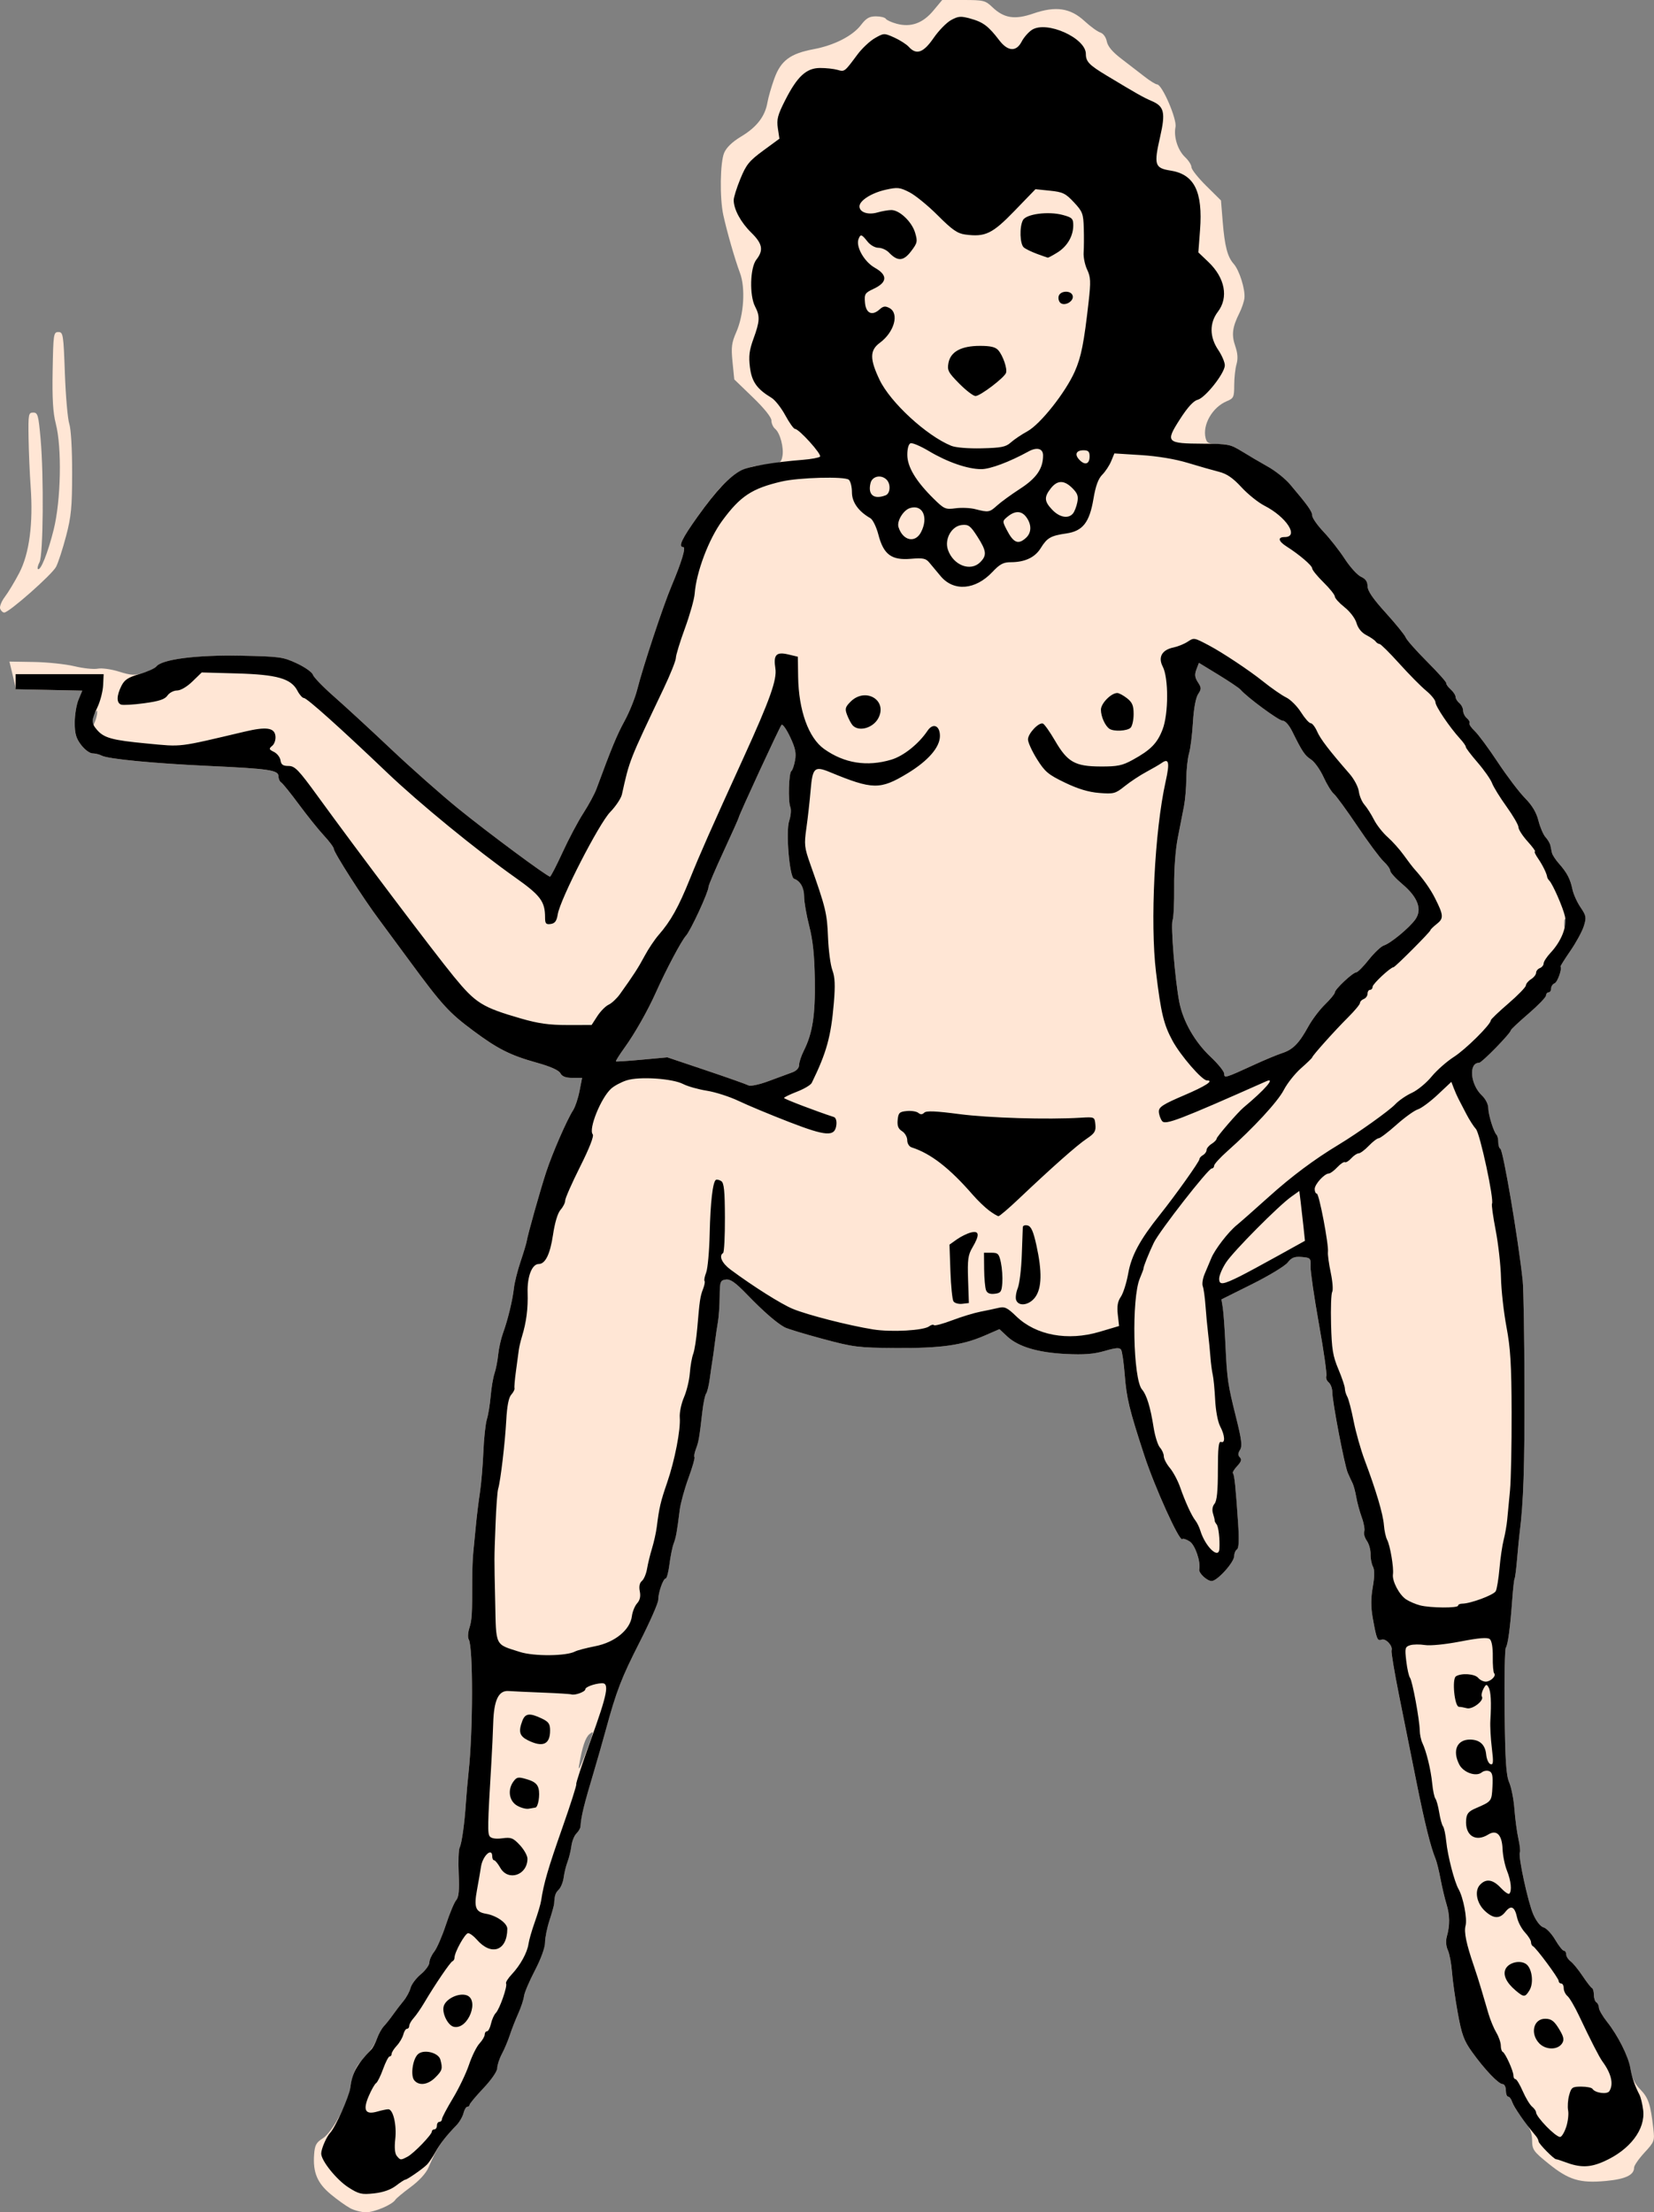 <?xml version="1.0" encoding="UTF-8" standalone="no"?>
<!-- Created with Inkscape (http://www.inkscape.org/) -->

<svg
   version="1.1"
   id="svg2"
   width="157.824"
   height="211.071"
   viewBox="0 0 157.824 211.07"
   sodipodi:docname="logo-simple.svg"
   inkscape:version="1.1.2 (0a00cf5339, 2022-02-04)"
   xmlns:inkscape="http://www.inkscape.org/namespaces/inkscape"
   xmlns:sodipodi="http://sodipodi.sourceforge.net/DTD/sodipodi-0.dtd"
   xmlns="http://www.w3.org/2000/svg"
   xmlns:svg="http://www.w3.org/2000/svg">
  <rect x="0" y="0" width="157.824" height="211.07" fill="#808080" stroke="none"/>
  <defs
     id="defs6" />
  <sodipodi:namedview
     id="namedview4"
     pagecolor="#ffffff"
     bordercolor="#666666"
     borderopacity="1.0"
     inkscape:pageshadow="2"
     inkscape:pageopacity="0.0"
     inkscape:pagecheckerboard="0"
     showgrid="false"
     inkscape:zoom="4.2737931"
     inkscape:cx="322.31321"
     inkscape:cy="16.846861"
     inkscape:window-width="1920"
     inkscape:window-height="1041"
     inkscape:window-x="0"
     inkscape:window-y="0"
     inkscape:window-maximized="1"
     inkscape:current-layer="g8" />
  <g
     inkscape:groupmode="layer"
     inkscape:label="Image"
     id="g8"
     transform="translate(-37.99,-34.92)">
    <g
       id="g3456"
       transform="translate(-160)">
      <path
         style="fill:#ffe6d5;fill-opacity:1;stroke-width:0.24"
         d="m 231.4,245.596 c -0.396,-0.212 -1.231,-0.81 -1.856,-1.329 -1.277,-1.062 -1.706,-2.086 -1.582,-3.783 0.066,-0.908 0.198,-1.152 0.842,-1.56 0.859,-0.543 2.428,-3.42 2.601,-4.768 0.129,-1.008 0.5,-2.011 0.896,-2.421 0.899,-0.931 1.45,-1.707 1.677,-2.357 0.14,-0.401 0.427,-0.912 0.638,-1.136 0.211,-0.224 0.6,-0.714 0.864,-1.089 0.264,-0.375 0.716,-0.965 1.004,-1.313 0.288,-0.347 0.594,-0.91 0.68,-1.25 0.085,-0.34 0.524,-0.926 0.976,-1.303 0.451,-0.376 0.82,-0.884 0.82,-1.127 0,-0.244 0.209,-0.709 0.465,-1.034 0.255,-0.325 0.755,-1.476 1.111,-2.558 0.356,-1.082 0.798,-2.141 0.982,-2.354 0.25,-0.288 0.312,-0.928 0.241,-2.52 -0.052,-1.174 -0.012,-2.296 0.089,-2.494 0.205,-0.402 0.472,-2.317 0.601,-4.32 0.047,-0.726 0.161,-2.022 0.254,-2.88 0.429,-3.964 0.437,-11.985 0.013,-12.665 -0.105,-0.168 -0.078,-0.654 0.059,-1.08 0.245,-0.762 0.276,-1.279 0.273,-4.592 -4.8e-4,-0.911 0.046,-2.099 0.103,-2.64 0.057,-0.541 0.168,-1.685 0.247,-2.543 0.079,-0.858 0.25,-2.262 0.381,-3.12 0.13,-0.858 0.28,-2.616 0.333,-3.907 0.052,-1.291 0.204,-2.695 0.336,-3.12 0.132,-0.425 0.294,-1.421 0.361,-2.213 0.067,-0.792 0.231,-1.764 0.366,-2.16 0.135,-0.396 0.293,-1.206 0.352,-1.8 0.059,-0.594 0.265,-1.512 0.457,-2.04 0.462,-1.268 0.913,-3.13 1.047,-4.32 0.059,-0.528 0.344,-1.662 0.633,-2.52 0.288,-0.858 0.549,-1.722 0.58,-1.92 0.095,-0.622 1.284,-4.846 1.858,-6.6 0.587,-1.794 1.979,-4.991 2.577,-5.918 0.199,-0.309 0.473,-1.129 0.608,-1.822 l 0.245,-1.26 h -0.917 c -0.646,0 -0.987,-0.131 -1.154,-0.443 -0.153,-0.286 -0.943,-0.64 -2.228,-0.999 -2.548,-0.711 -3.726,-1.303 -6.083,-3.055 -2.327,-1.73 -2.98,-2.447 -6.1,-6.691 -1.347,-1.832 -2.651,-3.601 -2.9,-3.931 -1.453,-1.93 -4.309,-6.391 -4.309,-6.73 0,-0.142 -0.421,-0.71 -0.936,-1.264 -0.515,-0.553 -1.585,-1.885 -2.379,-2.959 -0.793,-1.074 -1.56,-2.025 -1.704,-2.114 -0.144,-0.089 -0.261,-0.357 -0.261,-0.597 0,-0.579 -0.909,-0.714 -6.603,-0.975 -5.232,-0.24 -9.647,-0.663 -10.254,-0.982 -0.229,-0.121 -0.629,-0.22 -0.888,-0.22 -0.259,0 -0.747,-0.361 -1.083,-0.803 -0.486,-0.637 -0.612,-1.077 -0.612,-2.131 0,-0.73 0.162,-1.716 0.36,-2.19 l 0.36,-0.862 -3.163,-0.067 -3.162,-0.067 -0.308,-1.32 c -0.169,-0.726 -0.312,-1.32 -0.318,-1.32 -0.006,0 1.043,0.017 2.33,0.038 1.287,0.021 3.031,0.204 3.875,0.407 0.844,0.203 1.846,0.307 2.226,0.231 0.383,-0.077 1.286,0.049 2.03,0.283 1.139,0.358 1.488,0.377 2.326,0.126 0.543,-0.163 1.098,-0.442 1.235,-0.621 0.52,-0.682 3.856,-1.107 8.035,-1.024 3.742,0.075 4.054,0.118 5.374,0.736 0.771,0.361 1.457,0.847 1.525,1.08 0.068,0.233 0.985,1.179 2.038,2.103 1.053,0.924 3.491,3.17 5.418,4.992 1.927,1.822 4.809,4.372 6.405,5.668 2.847,2.312 8.493,6.499 8.764,6.499 0.076,0 0.615,-1.041 1.199,-2.314 0.584,-1.273 1.477,-2.956 1.984,-3.741 0.507,-0.785 1.068,-1.823 1.247,-2.306 1.462,-3.961 1.956,-5.154 2.687,-6.491 0.461,-0.843 1.004,-2.193 1.208,-3 0.55,-2.182 2.461,-7.949 3.269,-9.868 0.97,-2.302 1.398,-3.72 1.123,-3.72 -0.517,0 -0.145,-0.789 1.375,-2.916 2.733,-3.825 3.933,-4.744 6.462,-4.947 1.392,-0.112 1.495,-0.161 1.619,-0.78 0.163,-0.814 -0.21,-2.243 -0.689,-2.64 -0.196,-0.162 -0.356,-0.521 -0.356,-0.796 0,-0.309 -0.681,-1.158 -1.772,-2.211 l -1.772,-1.71 -0.166,-1.66 c -0.142,-1.417 -0.089,-1.835 0.361,-2.86 0.724,-1.648 0.883,-4.223 0.348,-5.64 -0.468,-1.239 -1.245,-3.939 -1.589,-5.52 -0.354,-1.628 -0.306,-5.034 0.084,-5.943 0.22,-0.514 0.782,-1.05 1.632,-1.56 1.471,-0.881 2.266,-1.912 2.493,-3.231 0.086,-0.498 0.385,-1.536 0.665,-2.307 0.616,-1.696 1.519,-2.369 3.742,-2.784 1.96,-0.366 3.726,-1.267 4.517,-2.305 0.498,-0.653 0.803,-0.829 1.43,-0.829 0.439,0 0.862,0.105 0.942,0.233 0.079,0.128 0.548,0.342 1.042,0.475 1.349,0.363 2.492,-0.048 3.496,-1.256 L 287.894,34.92 h 2.036 c 1.901,0 2.083,0.044 2.735,0.669 1.119,1.071 2.147,1.236 3.907,0.627 2.145,-0.742 3.542,-0.54 4.896,0.708 0.562,0.518 1.24,1.011 1.507,1.096 0.287,0.091 0.544,0.441 0.626,0.855 0.095,0.477 0.545,1.009 1.409,1.666 0.698,0.531 1.685,1.292 2.194,1.692 0.509,0.4 1.049,0.733 1.2,0.741 0.483,0.024 1.901,3.311 1.751,4.06 -0.19,0.948 0.218,2.225 0.922,2.886 0.33,0.31 0.6,0.738 0.6,0.95 0,0.212 0.634,1.013 1.409,1.78 l 1.409,1.394 0.162,1.998 c 0.193,2.377 0.454,3.381 1.054,4.057 0.539,0.608 1.113,2.438 1.023,3.26 -0.036,0.329 -0.255,0.977 -0.487,1.44 -0.667,1.334 -0.759,2.068 -0.393,3.13 0.239,0.694 0.275,1.214 0.122,1.748 -0.12,0.418 -0.218,1.315 -0.218,1.993 0,1.134 -0.056,1.256 -0.696,1.521 -1.385,0.574 -2.352,2.254 -2.032,3.529 0.122,0.487 0.287,0.56 1.259,0.56 0.769,0 1.379,0.174 1.954,0.556 0.46,0.306 1.549,0.95 2.421,1.432 0.872,0.482 1.952,1.309 2.4,1.838 1.73,2.043 2.135,2.613 2.135,3.003 0,0.222 0.491,0.923 1.092,1.558 0.601,0.634 1.507,1.792 2.014,2.572 0.507,0.78 1.204,1.547 1.548,1.704 0.441,0.201 0.626,0.47 0.626,0.908 0,0.437 0.519,1.195 1.74,2.54 0.957,1.055 1.81,2.107 1.896,2.339 0.086,0.232 1.004,1.271 2.04,2.309 1.036,1.038 1.861,1.962 1.833,2.054 -0.028,0.092 0.161,0.359 0.42,0.593 0.259,0.234 0.47,0.558 0.47,0.719 0,0.161 0.162,0.428 0.36,0.592 0.198,0.164 0.36,0.488 0.36,0.72 0,0.232 0.161,0.555 0.357,0.718 0.197,0.163 0.308,0.377 0.247,0.474 -0.06,0.098 0.166,0.437 0.502,0.753 0.337,0.316 1.327,1.654 2.199,2.974 0.873,1.319 2.039,2.857 2.591,3.417 0.69,0.7 1.094,1.376 1.291,2.161 0.158,0.629 0.463,1.337 0.677,1.574 0.214,0.237 0.422,0.588 0.462,0.78 0.04,0.192 0.106,0.51 0.146,0.707 0.041,0.197 0.338,0.656 0.66,1.02 0.78,0.881 1.09,1.47 1.298,2.469 0.095,0.458 0.443,1.231 0.774,1.718 0.548,0.809 0.576,0.966 0.312,1.8 -0.159,0.503 -0.735,1.562 -1.281,2.354 -0.546,0.792 -0.969,1.466 -0.941,1.499 0.171,0.194 -0.287,1.492 -0.564,1.598 -0.183,0.07 -0.333,0.293 -0.333,0.495 0,0.202 -0.108,0.368 -0.24,0.368 -0.132,0 -0.243,0.135 -0.246,0.3 -0.003,0.165 -0.759,0.948 -1.68,1.74 -0.92,0.792 -1.674,1.499 -1.674,1.572 -4.8e-4,0.269 -2.77,3.11 -3.031,3.109 -1.022,-0.004 -0.843,2.073 0.268,3.116 0.338,0.317 0.604,0.838 0.606,1.184 0.004,0.648 0.51,2.291 0.792,2.574 0.09,0.09 0.164,0.407 0.164,0.704 0,0.297 0.087,0.576 0.194,0.62 0.268,0.11 1.719,8.664 2.134,12.579 0.083,0.782 0.16,5.363 0.171,10.181 0.018,7.65 -0.094,10.982 -0.467,13.929 -0.052,0.411 -0.159,1.517 -0.238,2.456 -0.079,0.939 -0.185,1.775 -0.236,1.858 -0.051,0.083 -0.15,0.953 -0.22,1.934 -0.195,2.715 -0.418,4.398 -0.618,4.664 -0.1,0.132 -0.152,2.886 -0.116,6.12 0.052,4.679 0.142,6.056 0.438,6.743 0.205,0.475 0.43,1.624 0.499,2.555 0.069,0.931 0.239,2.197 0.377,2.813 0.138,0.616 0.202,1.2 0.142,1.296 -0.192,0.311 0.774,4.779 1.281,5.926 0.293,0.662 0.689,1.161 0.982,1.238 0.27,0.071 0.768,0.601 1.107,1.179 0.338,0.578 0.713,1.05 0.833,1.05 0.119,0 0.217,0.156 0.217,0.346 0,0.191 0.189,0.488 0.42,0.66 0.231,0.172 0.744,0.8 1.14,1.394 0.396,0.594 0.801,1.116 0.9,1.16 0.099,0.044 0.18,0.335 0.18,0.646 0,0.311 0.108,0.633 0.24,0.714 0.132,0.082 0.24,0.313 0.24,0.514 0,0.201 0.357,0.816 0.794,1.366 1.094,1.378 2.079,3.405 2.246,4.62 0.096,0.697 0.382,1.267 0.915,1.818 0.776,0.802 0.974,1.396 1.239,3.718 0.136,1.193 0.107,1.272 -0.847,2.307 -0.543,0.589 -0.988,1.232 -0.988,1.427 0,0.713 -0.828,1.103 -2.708,1.276 -2.466,0.227 -3.524,-0.094 -5.456,-1.654 -1.442,-1.165 -1.557,-1.328 -1.566,-2.223 -0.007,-0.742 -0.209,-1.211 -0.871,-2.027 -0.474,-0.584 -0.936,-1.305 -1.027,-1.602 -0.091,-0.297 -0.266,-0.54 -0.389,-0.54 -0.123,0 -0.224,-0.27 -0.224,-0.6 0,-0.331 -0.139,-0.6 -0.311,-0.6 -0.39,0 -1.73,-1.41 -2.922,-3.074 -0.772,-1.078 -0.981,-1.65 -1.356,-3.72 -0.244,-1.345 -0.492,-3.1 -0.551,-3.9 -0.06,-0.8 -0.237,-1.737 -0.395,-2.082 -0.177,-0.389 -0.214,-0.886 -0.095,-1.306 0.3,-1.064 0.29,-2.037 -0.032,-3.078 -0.163,-0.528 -0.42,-1.608 -0.57,-2.4 -0.15,-0.792 -0.363,-1.656 -0.473,-1.92 -0.469,-1.128 -1.031,-3.385 -1.821,-7.32 -0.464,-2.31 -1.21,-6.025 -1.658,-8.256 -0.448,-2.231 -0.772,-4.175 -0.722,-4.32 0.147,-0.421 -0.555,-1.179 -0.951,-1.027 -0.405,0.155 -0.483,-0.037 -0.85,-2.1 -0.179,-1.007 -0.177,-1.858 0.007,-2.917 0.179,-1.026 0.183,-1.639 0.015,-1.954 -0.135,-0.253 -0.236,-0.789 -0.225,-1.191 0.011,-0.403 -0.149,-0.975 -0.357,-1.271 -0.208,-0.296 -0.319,-0.693 -0.246,-0.88 0.072,-0.188 -0.034,-0.796 -0.237,-1.352 -0.202,-0.556 -0.439,-1.429 -0.526,-1.94 -0.087,-0.511 -0.246,-1.105 -0.353,-1.32 -0.108,-0.215 -0.313,-0.66 -0.457,-0.99 -0.311,-0.716 -1.475,-6.792 -1.475,-7.703 0,-0.351 -0.156,-0.767 -0.346,-0.925 -0.19,-0.158 -0.29,-0.432 -0.222,-0.61 0.068,-0.178 -0.25,-2.411 -0.707,-4.962 -0.457,-2.552 -0.816,-5.018 -0.798,-5.48 0.031,-0.8 -0.009,-0.844 -0.84,-0.913 -0.696,-0.058 -0.968,0.049 -1.347,0.531 -0.261,0.332 -1.79,1.259 -3.397,2.06 l -2.922,1.457 0.126,0.773 c 0.069,0.425 0.184,2.015 0.256,3.533 0.158,3.363 0.218,3.77 1.03,7.019 0.515,2.06 0.588,2.669 0.363,3.029 -0.207,0.331 -0.211,0.521 -0.014,0.718 0.197,0.197 0.128,0.416 -0.259,0.829 -0.29,0.309 -0.471,0.617 -0.403,0.685 0.139,0.139 0.264,1.359 0.493,4.791 0.105,1.576 0.07,2.363 -0.11,2.474 -0.145,0.09 -0.264,0.372 -0.264,0.628 0,0.6 -1.61,2.387 -2.151,2.387 -0.445,0 -1.259,-0.763 -1.184,-1.11 0.155,-0.718 -0.392,-2.322 -0.906,-2.659 -0.316,-0.207 -0.64,-0.311 -0.719,-0.231 -0.264,0.264 -2.625,-4.949 -3.623,-8 -1.439,-4.401 -1.686,-5.42 -1.866,-7.707 -0.089,-1.137 -0.243,-2.198 -0.342,-2.357 -0.137,-0.222 -0.504,-0.195 -1.567,0.114 -1.038,0.302 -1.971,0.375 -3.695,0.29 -2.679,-0.132 -4.554,-0.692 -5.608,-1.677 l -0.739,-0.691 -1.427,0.619 c -2.127,0.922 -4.184,1.209 -8.453,1.18 -3.594,-0.025 -4.041,-0.081 -6.987,-0.873 -1.731,-0.465 -3.36,-0.96 -3.621,-1.1 -0.765,-0.41 -2.008,-1.491 -3.583,-3.119 -1.128,-1.166 -1.604,-1.502 -2.04,-1.44 -0.529,0.075 -0.57,0.188 -0.585,1.64 -0.009,0.858 -0.084,1.938 -0.166,2.4 -0.082,0.462 -0.217,1.38 -0.299,2.04 -0.082,0.66 -0.187,1.416 -0.233,1.68 -0.046,0.264 -0.156,1.019 -0.244,1.678 -0.088,0.659 -0.245,1.307 -0.35,1.44 -0.104,0.133 -0.265,0.89 -0.356,1.682 -0.297,2.576 -0.354,2.91 -0.614,3.593 -0.141,0.37 -0.205,0.725 -0.142,0.788 0.063,0.063 -0.196,0.964 -0.575,2.002 -0.379,1.038 -0.753,2.403 -0.832,3.033 -0.268,2.144 -0.355,2.624 -0.581,3.22 -0.125,0.328 -0.303,1.21 -0.397,1.96 -0.094,0.75 -0.255,1.364 -0.359,1.364 -0.244,0 -0.716,1.353 -0.716,2.051 0,0.297 -0.799,2.109 -1.775,4.028 -1.747,3.434 -2.207,4.631 -3.247,8.441 -0.288,1.056 -0.782,2.784 -1.097,3.84 -0.991,3.321 -1.228,4.289 -1.301,5.323 -0.011,0.156 -0.187,0.449 -0.39,0.653 -0.204,0.204 -0.417,0.738 -0.475,1.188 -0.058,0.45 -0.223,1.128 -0.368,1.507 -0.145,0.379 -0.309,1.048 -0.366,1.487 -0.057,0.439 -0.265,0.96 -0.462,1.157 -0.332,0.332 -0.401,0.538 -0.449,1.345 -0.01,0.165 -0.21,0.884 -0.444,1.598 -0.234,0.714 -0.426,1.664 -0.426,2.112 0,0.485 -0.392,1.567 -0.971,2.675 -0.534,1.023 -1.001,2.125 -1.037,2.448 -0.037,0.323 -0.285,1.074 -0.553,1.668 -0.267,0.594 -0.626,1.512 -0.798,2.04 -0.171,0.528 -0.512,1.336 -0.756,1.796 -0.245,0.46 -0.445,1.071 -0.445,1.358 0,0.303 -0.553,1.106 -1.32,1.918 -0.726,0.768 -1.32,1.48 -1.32,1.582 0,0.102 -0.096,0.186 -0.214,0.186 -0.118,0 -0.284,0.279 -0.37,0.621 -0.086,0.341 -0.394,0.865 -0.686,1.165 -1.353,1.388 -1.833,2.116 -2.648,4.018 -0.234,0.546 -0.881,1.255 -1.693,1.855 -0.723,0.534 -1.383,1.083 -1.468,1.22 -0.289,0.467 -2.021,1.202 -2.812,1.192 -0.434,-0.005 -1.114,-0.183 -1.51,-0.394 z m 23.04,-44.954 c 0.169,-0.535 0.147,-0.564 -0.204,-0.272 -0.385,0.319 -0.693,1.232 -0.981,2.91 -0.105,0.611 0.011,0.448 0.426,-0.6 0.314,-0.792 0.655,-1.709 0.759,-2.038 z M 273.58,137.235 c 0.41,-0.151 0.66,-0.419 0.66,-0.708 0,-0.256 0.201,-0.867 0.447,-1.357 0.837,-1.666 1.104,-3.385 1.053,-6.77 -0.035,-2.332 -0.185,-3.772 -0.535,-5.138 -0.267,-1.044 -0.486,-2.305 -0.486,-2.803 0,-0.843 -0.373,-1.503 -0.961,-1.699 -0.435,-0.145 -0.802,-4.499 -0.466,-5.519 0.161,-0.487 0.211,-1.082 0.111,-1.323 -0.228,-0.553 -0.149,-3.272 0.1,-3.436 0.102,-0.067 0.26,-0.525 0.35,-1.016 0.129,-0.701 0.027,-1.184 -0.473,-2.241 -0.35,-0.741 -0.718,-1.256 -0.817,-1.146 -0.185,0.206 -4.085,8.647 -4.085,8.841 0,0.06 -0.648,1.509 -1.44,3.22 -0.792,1.711 -1.44,3.235 -1.44,3.387 0,0.488 -1.703,4.177 -2.157,4.673 -0.427,0.467 -1.886,3.217 -2.864,5.4 -0.785,1.753 -1.995,3.888 -2.976,5.252 -0.504,0.701 -0.882,1.301 -0.84,1.332 0.042,0.032 1.163,-0.043 2.492,-0.165 l 2.415,-0.223 3.705,1.246 c 2.038,0.685 3.854,1.329 4.036,1.429 0.188,0.103 1.02,-0.072 1.92,-0.406 0.874,-0.324 1.885,-0.697 2.248,-0.831 z m 44.1,-0.738 c 0.99,-0.454 2.189,-0.953 2.665,-1.108 1.023,-0.335 1.603,-0.926 2.489,-2.54 0.36,-0.655 1.075,-1.6 1.59,-2.1 0.515,-0.5 0.936,-1.015 0.936,-1.146 0,-0.299 1.716,-1.908 2.045,-1.917 0.135,-0.004 0.673,-0.547 1.197,-1.208 0.524,-0.661 1.169,-1.27 1.435,-1.354 0.646,-0.204 2.431,-1.68 3.003,-2.483 0.676,-0.95 0.247,-2.118 -1.238,-3.37 -0.639,-0.539 -1.161,-1.116 -1.161,-1.283 0,-0.167 -0.283,-0.566 -0.629,-0.886 -0.346,-0.32 -1.465,-1.825 -2.486,-3.345 -1.022,-1.519 -2.039,-2.914 -2.261,-3.098 -0.222,-0.184 -0.666,-0.907 -0.985,-1.606 -0.32,-0.699 -0.855,-1.45 -1.19,-1.67 -0.607,-0.397 -0.843,-0.75 -1.797,-2.683 -0.3,-0.607 -0.671,-1.021 -0.917,-1.023 -0.367,-0.003 -3.387,-2.228 -4.014,-2.958 -0.132,-0.154 -1.08,-0.792 -2.106,-1.419 l -1.866,-1.14 -0.24,0.632 c -0.184,0.483 -0.15,0.77 0.143,1.217 0.344,0.526 0.346,0.641 0.017,1.143 -0.225,0.343 -0.414,1.376 -0.491,2.683 -0.069,1.169 -0.236,2.502 -0.371,2.963 -0.135,0.461 -0.252,1.541 -0.26,2.4 -0.008,0.859 -0.109,2.048 -0.225,2.642 -0.116,0.594 -0.38,1.944 -0.587,3 -0.225,1.145 -0.365,3.034 -0.349,4.68 0.015,1.518 -0.052,2.955 -0.15,3.194 -0.194,0.474 0.239,5.752 0.641,7.814 0.359,1.843 1.479,3.802 2.982,5.217 0.716,0.674 1.302,1.4 1.302,1.614 0,0.447 0.075,0.425 2.88,-0.861 z m 29.686,-13.793 c -0.061,-0.234 -0.115,-0.101 -0.12,0.295 -0.005,0.396 0.045,0.587 0.111,0.425 0.066,-0.162 0.07,-0.486 0.009,-0.72 z M 207.259,102.96 c 0.012,-0.32 -0.013,-0.32 -0.219,0 -0.128,0.198 -0.227,0.576 -0.219,0.84 l 0.013,0.48 0.206,-0.48 c 0.113,-0.264 0.212,-0.642 0.219,-0.84 z m -9.254,-9.962 c -0.076,-0.199 0.127,-0.712 0.452,-1.14 0.325,-0.428 0.946,-1.459 1.379,-2.292 0.953,-1.834 1.33,-4.7 1.079,-8.205 -0.09,-1.254 -0.18,-3.36 -0.2,-4.68 -0.034,-2.252 -0.007,-2.4 0.444,-2.4 0.435,0 0.501,0.235 0.705,2.52 0.316,3.552 0.251,11.095 -0.102,11.755 -0.155,0.289 -0.227,0.581 -0.16,0.648 0.246,0.246 0.96,-1.53 1.511,-3.756 0.696,-2.81 0.795,-7.814 0.2,-10.111 -0.269,-1.037 -0.349,-2.388 -0.3,-5.075 0.063,-3.479 0.09,-3.661 0.546,-3.661 0.455,0 0.488,0.208 0.623,3.96 0.079,2.178 0.268,4.337 0.42,4.798 0.163,0.495 0.275,2.411 0.272,4.68 -0.004,3.278 -0.089,4.164 -0.581,6.038 -0.317,1.208 -0.745,2.521 -0.95,2.918 -0.383,0.74 -4.49,4.366 -4.946,4.366 -0.139,0 -0.316,-0.163 -0.392,-0.362 z"
         id="path973" />
      <path
         style="fill:#000000;stroke-width:0.24"
         d="m 231.24,243.616 c -1.126,-0.716 -2.6,-2.546 -2.6,-3.228 0,-0.453 0.502,-1.611 0.865,-1.993 0.491,-0.517 1.798,-3.441 1.902,-4.256 0.183,-1.433 0.617,-2.23 1.983,-3.644 0.171,-0.176 0.43,-0.664 0.576,-1.084 0.146,-0.42 0.439,-0.947 0.65,-1.171 0.211,-0.224 0.6,-0.714 0.864,-1.089 0.264,-0.375 0.716,-0.965 1.004,-1.313 0.288,-0.347 0.594,-0.91 0.68,-1.25 0.085,-0.34 0.524,-0.926 0.976,-1.303 0.451,-0.376 0.82,-0.884 0.82,-1.127 0,-0.244 0.209,-0.709 0.465,-1.034 0.255,-0.325 0.755,-1.476 1.111,-2.558 0.356,-1.082 0.798,-2.141 0.982,-2.354 0.25,-0.288 0.312,-0.928 0.241,-2.52 -0.052,-1.174 -0.012,-2.296 0.089,-2.494 0.205,-0.402 0.472,-2.317 0.601,-4.32 0.047,-0.726 0.161,-2.022 0.254,-2.88 0.429,-3.964 0.437,-11.985 0.013,-12.665 -0.105,-0.168 -0.078,-0.654 0.059,-1.08 0.245,-0.762 0.276,-1.279 0.273,-4.592 -4.8e-4,-0.911 0.046,-2.099 0.103,-2.64 0.057,-0.541 0.168,-1.685 0.247,-2.543 0.079,-0.858 0.25,-2.262 0.381,-3.12 0.13,-0.858 0.28,-2.616 0.333,-3.907 0.052,-1.291 0.204,-2.695 0.336,-3.12 0.132,-0.425 0.294,-1.421 0.361,-2.213 0.067,-0.792 0.231,-1.764 0.366,-2.16 0.135,-0.396 0.293,-1.206 0.352,-1.8 0.059,-0.594 0.265,-1.512 0.457,-2.04 0.462,-1.268 0.913,-3.13 1.047,-4.32 0.059,-0.528 0.344,-1.662 0.633,-2.52 0.288,-0.858 0.549,-1.722 0.58,-1.92 0.095,-0.622 1.284,-4.846 1.858,-6.6 0.587,-1.794 1.979,-4.991 2.577,-5.918 0.199,-0.309 0.473,-1.129 0.608,-1.822 l 0.245,-1.26 h -0.917 c -0.646,0 -0.987,-0.131 -1.154,-0.443 -0.153,-0.286 -0.943,-0.64 -2.228,-0.999 -2.548,-0.711 -3.726,-1.303 -6.083,-3.055 -2.327,-1.73 -2.98,-2.447 -6.1,-6.691 -1.347,-1.832 -2.651,-3.601 -2.9,-3.931 -1.453,-1.93 -4.309,-6.391 -4.309,-6.73 0,-0.142 -0.421,-0.71 -0.936,-1.264 -0.515,-0.553 -1.585,-1.885 -2.379,-2.959 -0.793,-1.074 -1.56,-2.025 -1.704,-2.114 -0.144,-0.089 -0.261,-0.357 -0.261,-0.597 0,-0.579 -0.909,-0.714 -6.603,-0.975 -5.232,-0.24 -9.647,-0.663 -10.254,-0.982 -0.229,-0.121 -0.629,-0.22 -0.888,-0.22 -0.259,0 -0.747,-0.361 -1.083,-0.803 -0.486,-0.637 -0.612,-1.077 -0.612,-2.131 0,-0.73 0.162,-1.716 0.36,-2.19 l 0.36,-0.862 -3.18,-0.067 L 199.48,100.68 v -0.72 -0.72 h 4.2 4.2 l -0.049,1.052 c -0.027,0.579 -0.27,1.522 -0.54,2.097 -0.593,1.263 -0.601,1.508 -0.066,2.141 0.675,0.797 1.444,1.011 4.782,1.326 3.433,0.324 2.838,0.397 9.361,-1.14 2.043,-0.481 2.812,-0.369 2.904,0.424 0.041,0.349 -0.093,0.758 -0.306,0.935 -0.338,0.281 -0.321,0.343 0.168,0.585 0.301,0.149 0.581,0.512 0.623,0.805 0.059,0.41 0.236,0.534 0.766,0.534 0.605,0 0.948,0.356 2.803,2.91 3.856,5.308 11.064,14.859 12.963,17.177 2.091,2.553 2.704,2.936 6.421,4.011 1.65,0.477 2.682,0.621 4.44,0.619 l 2.29,-0.003 0.548,-0.846 c 0.301,-0.465 0.787,-0.957 1.08,-1.092 0.293,-0.136 0.778,-0.591 1.079,-1.011 1.303,-1.82 1.751,-2.514 2.355,-3.645 0.353,-0.66 0.954,-1.559 1.337,-1.998 1.151,-1.318 1.893,-2.645 2.968,-5.31 1.01,-2.502 1.945,-4.616 5.154,-11.653 2.492,-5.464 3.184,-7.407 3.015,-8.467 -0.206,-1.291 0.079,-1.604 1.215,-1.334 l 0.927,0.219 0.029,1.911 c 0.05,3.219 0.993,5.838 2.486,6.897 1.922,1.364 4.077,1.707 6.397,1.018 1.171,-0.348 2.617,-1.501 3.466,-2.764 0.521,-0.776 1.182,-0.497 1.182,0.499 0,1.081 -1.133,2.382 -3.121,3.583 -2.588,1.563 -3.304,1.551 -7.365,-0.127 -1.485,-0.614 -1.669,-0.442 -1.853,1.727 -0.088,1.033 -0.269,2.652 -0.403,3.597 -0.225,1.584 -0.195,1.856 0.381,3.48 1.459,4.117 1.593,4.67 1.68,6.922 0.049,1.254 0.236,2.678 0.417,3.163 0.247,0.665 0.282,1.435 0.141,3.12 -0.269,3.209 -0.695,4.751 -2.11,7.637 -0.097,0.198 -0.732,0.575 -1.411,0.838 -0.679,0.263 -1.234,0.533 -1.233,0.6 10e-4,0.096 3.084,1.274 4.755,1.816 0.186,0.06 0.285,0.369 0.24,0.748 -0.136,1.157 -0.946,1.106 -4.527,-0.281 -1.776,-0.688 -3.931,-1.586 -4.789,-1.996 -0.858,-0.41 -2.226,-0.85 -3.04,-0.979 -0.814,-0.129 -1.829,-0.415 -2.257,-0.636 -1.038,-0.537 -4.189,-0.743 -5.404,-0.353 -0.517,0.166 -1.181,0.522 -1.477,0.791 -0.978,0.892 -2.173,3.852 -1.756,4.354 0.137,0.165 -0.306,1.301 -1.205,3.095 -0.782,1.559 -1.421,3.01 -1.421,3.223 0,0.213 -0.198,0.611 -0.441,0.883 -0.273,0.307 -0.549,1.221 -0.724,2.401 -0.273,1.839 -0.733,2.775 -1.365,2.775 -0.638,0 -1.103,1.197 -1.056,2.716 0.048,1.534 -0.118,2.826 -0.537,4.196 -0.133,0.435 -0.272,1.029 -0.308,1.32 -0.036,0.291 -0.155,1.177 -0.265,1.969 -0.11,0.792 -0.174,1.535 -0.142,1.65 0.031,0.116 -0.108,0.392 -0.309,0.615 -0.245,0.27 -0.403,1.079 -0.476,2.43 -0.117,2.17 -0.547,5.811 -0.776,6.563 -0.076,0.252 -0.188,1.764 -0.247,3.36 -0.133,3.565 -0.13,2.89 -0.033,7.42 0.092,4.306 -0.056,4.004 2.358,4.774 1.349,0.43 4.43,0.402 5.271,-0.048 0.203,-0.108 1.067,-0.335 1.921,-0.502 1.873,-0.368 3.329,-1.561 3.493,-2.862 0.055,-0.433 0.279,-0.985 0.498,-1.227 0.271,-0.299 0.353,-0.667 0.257,-1.146 -0.093,-0.464 -0.024,-0.803 0.202,-0.991 0.189,-0.157 0.409,-0.679 0.49,-1.161 0.081,-0.482 0.295,-1.362 0.477,-1.956 0.182,-0.594 0.385,-1.512 0.451,-2.04 0.232,-1.846 0.365,-2.413 0.981,-4.2 0.736,-2.136 1.306,-5.067 1.213,-6.24 -0.037,-0.462 0.144,-1.326 0.401,-1.92 0.257,-0.594 0.509,-1.633 0.559,-2.308 0.05,-0.675 0.196,-1.502 0.323,-1.837 0.127,-0.335 0.303,-1.457 0.39,-2.492 0.221,-2.629 0.276,-2.997 0.555,-3.718 0.135,-0.349 0.196,-0.685 0.135,-0.747 -0.061,-0.061 0.009,-0.423 0.156,-0.805 0.147,-0.381 0.298,-2.043 0.335,-3.693 0.068,-3.005 0.294,-4.964 0.594,-5.149 0.088,-0.054 0.315,-0.003 0.504,0.114 0.27,0.167 0.347,0.912 0.356,3.482 0.007,1.798 -0.072,3.322 -0.175,3.386 -0.432,0.267 -0.112,0.971 0.721,1.588 2.158,1.6 4.825,3.281 5.931,3.739 1.405,0.581 5.297,1.578 7.648,1.958 1.754,0.284 4.862,0.109 5.378,-0.302 0.168,-0.134 0.37,-0.18 0.448,-0.102 0.078,0.078 0.858,-0.131 1.734,-0.464 0.876,-0.333 2.078,-0.7 2.672,-0.816 0.594,-0.115 1.385,-0.283 1.759,-0.373 0.576,-0.139 0.83,-0.017 1.68,0.806 1.878,1.818 4.913,2.383 7.952,1.481 l 1.862,-0.553 -0.123,-1.093 c -0.09,-0.798 -0.011,-1.256 0.292,-1.697 0.228,-0.332 0.545,-1.336 0.704,-2.231 0.303,-1.705 1.113,-3.204 3.019,-5.59 1.49,-1.866 3.781,-5.086 3.775,-5.306 -0.003,-0.108 0.149,-0.283 0.337,-0.388 0.189,-0.106 0.343,-0.323 0.343,-0.482 0,-0.16 0.216,-0.425 0.48,-0.59 0.264,-0.165 0.48,-0.389 0.48,-0.497 0,-0.173 2.029,-2.522 2.561,-2.965 2.057,-1.712 3.109,-2.925 2.179,-2.512 -8.328,3.697 -9.637,4.197 -9.939,3.8 -0.168,-0.221 -0.309,-0.633 -0.313,-0.915 -0.006,-0.424 0.409,-0.692 2.392,-1.538 2.084,-0.89 2.91,-1.428 2.191,-1.428 -0.459,0 -2.511,-2.368 -3.278,-3.783 -0.84,-1.55 -1.1,-2.627 -1.574,-6.537 -0.573,-4.722 -0.133,-13.486 0.914,-18.18 0.407,-1.825 0.316,-2.275 -0.364,-1.794 -0.225,0.159 -0.894,0.549 -1.488,0.867 -0.594,0.318 -1.512,0.924 -2.04,1.348 -0.899,0.721 -1.053,0.762 -2.433,0.654 -1.026,-0.081 -2.022,-0.38 -3.282,-0.986 -1.593,-0.766 -1.911,-1.034 -2.667,-2.242 -0.472,-0.755 -0.858,-1.6 -0.858,-1.878 0,-0.562 1.021,-1.649 1.422,-1.515 0.141,0.047 0.662,0.782 1.157,1.633 1.193,2.05 1.905,2.453 4.352,2.463 1.613,0.007 2.069,-0.087 3.062,-0.633 1.721,-0.946 2.345,-1.582 2.853,-2.907 0.569,-1.484 0.576,-4.907 0.013,-5.992 -0.467,-0.899 -0.075,-1.598 1.021,-1.822 0.411,-0.084 1.019,-0.331 1.351,-0.548 0.617,-0.404 0.605,-0.406 2.049,0.357 1.281,0.677 3.856,2.389 5.116,3.401 0.816,0.655 1.822,1.355 2.236,1.554 0.413,0.199 1.05,0.834 1.415,1.411 0.365,0.577 0.783,1.049 0.93,1.049 0.147,0 0.42,0.351 0.608,0.78 0.318,0.727 1.148,1.811 3.091,4.04 0.438,0.502 0.84,1.26 0.893,1.684 0.054,0.424 0.295,0.997 0.537,1.273 0.242,0.276 0.65,0.918 0.907,1.425 0.257,0.508 0.844,1.256 1.305,1.663 0.46,0.407 1.151,1.18 1.535,1.717 0.384,0.537 0.844,1.139 1.022,1.337 0.837,0.93 1.518,1.892 1.96,2.765 0.826,1.635 0.848,1.936 0.175,2.465 -0.335,0.263 -0.609,0.533 -0.609,0.599 0,0.152 -3.37,3.53 -3.521,3.53 -0.282,0 -1.991,1.594 -1.995,1.86 -0.002,0.165 -0.112,0.3 -0.244,0.3 -0.132,0 -0.24,0.165 -0.24,0.368 0,0.202 -0.162,0.43 -0.36,0.506 -0.198,0.076 -0.36,0.246 -0.36,0.378 0,0.132 -0.513,0.75 -1.14,1.373 -1.247,1.24 -3.42,3.666 -3.42,3.819 0,0.053 -0.477,0.516 -1.06,1.029 -0.583,0.513 -1.323,1.445 -1.645,2.07 -0.572,1.113 -2.89,3.626 -5.398,5.854 -0.692,0.614 -1.257,1.235 -1.257,1.38 0,0.145 -0.102,0.263 -0.226,0.263 -0.332,0 -4.98,5.957 -5.524,7.08 -0.468,0.967 -1.02,2.348 -0.984,2.461 0.011,0.034 -0.15,0.466 -0.358,0.96 -0.797,1.896 -0.641,9.609 0.213,10.59 0.439,0.504 0.804,1.695 1.102,3.6 0.132,0.843 0.406,1.715 0.608,1.939 0.202,0.224 0.368,0.599 0.368,0.833 0,0.235 0.259,0.735 0.577,1.112 0.317,0.377 0.758,1.202 0.979,1.835 0.499,1.426 1.091,2.716 1.464,3.189 0.156,0.198 0.365,0.627 0.465,0.954 0.468,1.531 1.76,2.77 1.819,1.746 0.054,-0.932 -0.081,-2.114 -0.266,-2.34 -0.108,-0.132 -0.191,-0.294 -0.182,-0.36 0.008,-0.066 -0.064,-0.368 -0.16,-0.672 -0.109,-0.344 -0.055,-0.697 0.145,-0.937 0.226,-0.273 0.32,-1.208 0.32,-3.198 0,-2.151 0.07,-2.785 0.3,-2.697 0.421,0.161 0.375,-0.631 -0.087,-1.496 -0.218,-0.409 -0.423,-1.498 -0.474,-2.52 -0.05,-0.99 -0.154,-2.07 -0.231,-2.4 -0.077,-0.33 -0.176,-1.086 -0.22,-1.68 -0.044,-0.594 -0.145,-1.62 -0.225,-2.28 -0.08,-0.66 -0.191,-1.848 -0.248,-2.64 -0.057,-0.792 -0.173,-1.621 -0.258,-1.843 -0.085,-0.222 4.8e-4,-0.762 0.191,-1.2 0.19,-0.438 0.47,-1.102 0.622,-1.475 0.341,-0.837 1.626,-2.504 2.431,-3.156 0.33,-0.267 1.704,-1.479 3.053,-2.693 2.193,-1.973 4.328,-3.567 6.69,-4.993 1.818,-1.097 4.818,-3.239 5.377,-3.838 0.33,-0.354 1.042,-0.845 1.582,-1.091 0.54,-0.246 1.386,-0.942 1.881,-1.545 0.495,-0.604 1.457,-1.455 2.14,-1.891 1.126,-0.72 3.518,-3.092 3.518,-3.489 0,-0.089 0.749,-0.807 1.665,-1.594 0.916,-0.787 1.672,-1.566 1.68,-1.729 0.008,-0.164 0.231,-0.433 0.495,-0.598 0.264,-0.165 0.48,-0.439 0.48,-0.61 0,-0.17 0.162,-0.372 0.36,-0.448 0.198,-0.076 0.36,-0.277 0.36,-0.447 0,-0.17 0.302,-0.632 0.672,-1.028 1.017,-1.088 1.571,-2.486 1.366,-3.446 -0.176,-0.826 -1.167,-3.096 -1.495,-3.423 -0.101,-0.101 -0.192,-0.255 -0.204,-0.343 -0.045,-0.349 -0.441,-1.153 -0.875,-1.78 -0.252,-0.363 -0.383,-0.66 -0.293,-0.66 0.09,0 -0.226,-0.432 -0.704,-0.961 -0.477,-0.528 -0.868,-1.136 -0.868,-1.35 0,-0.214 -0.513,-1.101 -1.14,-1.972 -0.627,-0.871 -1.248,-1.877 -1.38,-2.236 -0.132,-0.359 -0.757,-1.251 -1.388,-1.981 -0.631,-0.73 -1.134,-1.394 -1.117,-1.476 0.017,-0.082 -0.231,-0.436 -0.551,-0.787 -1.003,-1.099 -2.345,-3.086 -2.345,-3.472 0,-0.204 -0.4,-0.7 -0.889,-1.104 -0.489,-0.403 -1.644,-1.572 -2.566,-2.597 C 330.582,97.199 329.736,96.36 329.625,96.36 c -0.111,0 -0.28,-0.108 -0.374,-0.24 -0.094,-0.132 -0.492,-0.404 -0.884,-0.605 -0.451,-0.231 -0.795,-0.653 -0.937,-1.149 -0.129,-0.449 -0.62,-1.097 -1.148,-1.515 -0.507,-0.402 -0.923,-0.861 -0.923,-1.021 0,-0.159 -0.486,-0.767 -1.08,-1.35 -0.594,-0.583 -1.08,-1.181 -1.08,-1.33 0,-0.271 -1.231,-1.323 -2.46,-2.103 C 319.961,86.553 319.884,86.16 320.568,86.16 c 1.417,0 0.184,-1.915 -1.928,-2.995 -0.594,-0.304 -1.582,-1.097 -2.195,-1.763 -0.818,-0.888 -1.393,-1.281 -2.16,-1.475 -0.575,-0.145 -1.909,-0.526 -2.965,-0.847 -1.197,-0.363 -2.876,-0.642 -4.458,-0.742 l -2.538,-0.159 -0.308,0.744 c -0.169,0.409 -0.553,0.99 -0.851,1.29 -0.38,0.382 -0.632,1.073 -0.837,2.295 -0.38,2.263 -1.021,3.08 -2.597,3.308 -1.48,0.215 -1.826,0.413 -2.435,1.398 -0.553,0.895 -1.512,1.344 -2.871,1.345 -0.693,2.4e-4 -1.038,0.185 -1.743,0.934 -1.612,1.714 -3.671,1.886 -4.923,0.412 -0.373,-0.439 -0.858,-1.02 -1.078,-1.292 -0.344,-0.424 -0.595,-0.477 -1.8,-0.378 -1.835,0.151 -2.585,-0.413 -3.079,-2.317 -0.189,-0.726 -0.532,-1.428 -0.763,-1.56 -1.135,-0.649 -1.758,-1.526 -1.758,-2.472 0,-0.522 -0.135,-1.06 -0.3,-1.196 -0.404,-0.333 -4.759,-0.216 -6.42,0.172 -2.828,0.662 -3.929,1.39 -5.654,3.736 -1.289,1.754 -2.477,4.896 -2.631,6.96 -0.04,0.528 -0.46,2.018 -0.933,3.312 -0.474,1.294 -0.862,2.563 -0.862,2.82 0,0.258 -0.527,1.575 -1.17,2.928 -3.309,6.954 -3.242,6.783 -3.978,10.099 -0.083,0.373 -0.587,1.129 -1.121,1.68 -1.079,1.114 -4.768,8.309 -5.002,9.757 -0.103,0.639 -0.267,0.863 -0.673,0.921 -0.451,0.064 -0.537,-0.036 -0.537,-0.624 0,-1.523 -0.434,-2.105 -2.834,-3.801 -3.708,-2.621 -9.191,-7.109 -12.236,-10.016 -4.419,-4.219 -7.649,-7.115 -7.935,-7.115 -0.144,0 -0.423,-0.311 -0.619,-0.69 -0.604,-1.169 -1.938,-1.552 -5.777,-1.659 l -3.361,-0.094 -0.887,0.861 c -0.523,0.508 -1.126,0.861 -1.469,0.861 -0.32,0 -0.731,0.216 -0.912,0.479 -0.249,0.363 -0.788,0.542 -2.214,0.736 -1.037,0.141 -2.036,0.199 -2.22,0.128 -0.439,-0.168 -0.425,-0.85 0.035,-1.773 0.297,-0.596 0.64,-0.821 1.729,-1.138 0.747,-0.217 1.471,-0.543 1.609,-0.724 0.523,-0.686 3.85,-1.112 8.038,-1.028 3.742,0.075 4.054,0.118 5.374,0.736 0.771,0.361 1.457,0.847 1.525,1.08 0.068,0.233 0.985,1.179 2.038,2.103 1.053,0.924 3.491,3.17 5.418,4.992 1.927,1.822 4.809,4.372 6.405,5.668 2.847,2.312 8.493,6.499 8.764,6.499 0.076,0 0.615,-1.041 1.199,-2.314 0.584,-1.273 1.477,-2.956 1.984,-3.741 0.507,-0.785 1.068,-1.823 1.247,-2.306 1.462,-3.961 1.956,-5.154 2.687,-6.491 0.461,-0.843 1.004,-2.193 1.208,-3 0.55,-2.182 2.461,-7.949 3.269,-9.868 0.97,-2.302 1.398,-3.72 1.123,-3.72 -0.517,0 -0.145,-0.789 1.375,-2.916 1.784,-2.497 3.039,-3.826 4.157,-4.405 0.739,-0.382 3.098,-0.786 5.879,-1.006 0.792,-0.063 1.528,-0.199 1.637,-0.302 C 276.444,78.293 274.233,75.84 273.848,75.84 c -0.123,0 -0.54,-0.584 -0.927,-1.298 -0.386,-0.714 -0.976,-1.464 -1.312,-1.666 -1.399,-0.845 -1.888,-1.538 -2.06,-2.918 -0.133,-1.062 -0.062,-1.623 0.342,-2.732 0.604,-1.655 0.628,-2.144 0.15,-3.059 -0.551,-1.057 -0.481,-3.711 0.119,-4.473 0.71,-0.903 0.592,-1.524 -0.494,-2.588 C 268.674,56.134 268,54.882 268,54.012 c 0,-0.266 0.288,-1.183 0.639,-2.039 0.555,-1.352 0.842,-1.705 2.181,-2.688 l 1.542,-1.132 -0.15,-1 c -0.126,-0.843 -0.016,-1.262 0.7,-2.672 1.152,-2.268 2.014,-3.067 3.318,-3.075 0.556,-0.003 1.303,0.076 1.659,0.176 0.702,0.197 0.662,0.227 1.928,-1.473 0.431,-0.578 1.175,-1.275 1.654,-1.55 0.857,-0.491 0.886,-0.492 1.853,-0.056 0.54,0.244 1.164,0.644 1.387,0.89 0.724,0.8 1.393,0.56 2.363,-0.847 0.49,-0.712 1.246,-1.485 1.681,-1.719 0.694,-0.374 0.921,-0.388 1.881,-0.119 1.172,0.328 1.681,0.715 2.696,2.046 0.827,1.084 1.629,1.133 2.148,0.129 0.204,-0.395 0.642,-0.895 0.973,-1.112 1.388,-0.91 5.149,0.765 5.149,2.293 0,0.737 0.306,1.054 2.003,2.076 2.941,1.771 3.453,2.06 4.302,2.427 1.172,0.506 1.308,1.098 0.783,3.402 -0.614,2.692 -0.522,2.986 1.005,3.228 2.261,0.358 3.078,2.009 2.803,5.662 l -0.162,2.141 0.965,0.921 c 1.579,1.506 1.935,3.383 0.901,4.739 -0.816,1.07 -0.805,2.412 0.03,3.643 0.346,0.511 0.63,1.173 0.63,1.472 0,0.744 -1.864,3.105 -2.597,3.289 -0.397,0.1 -0.96,0.72 -1.695,1.867 -1.402,2.188 -1.29,2.304 2.234,2.321 2.362,0.011 2.6,0.057 3.642,0.707 0.613,0.383 1.725,1.036 2.47,1.452 0.745,0.416 1.717,1.185 2.16,1.708 1.723,2.036 2.125,2.602 2.125,2.992 0,0.222 0.491,0.923 1.092,1.558 0.601,0.634 1.507,1.792 2.014,2.572 0.507,0.78 1.204,1.547 1.548,1.704 0.441,0.201 0.626,0.47 0.626,0.908 0,0.437 0.519,1.195 1.74,2.54 0.957,1.055 1.81,2.107 1.896,2.339 0.086,0.232 1.004,1.271 2.04,2.309 1.036,1.038 1.861,1.962 1.833,2.054 -0.028,0.092 0.161,0.359 0.42,0.593 0.259,0.234 0.47,0.558 0.47,0.719 0,0.161 0.162,0.428 0.36,0.592 0.198,0.164 0.36,0.488 0.36,0.72 0,0.232 0.161,0.555 0.357,0.718 0.197,0.163 0.308,0.377 0.247,0.474 -0.06,0.098 0.166,0.437 0.502,0.753 0.337,0.316 1.327,1.654 2.199,2.974 0.873,1.319 2.039,2.857 2.591,3.417 0.69,0.7 1.094,1.376 1.291,2.161 0.158,0.629 0.463,1.337 0.677,1.574 0.214,0.237 0.422,0.588 0.462,0.78 0.04,0.192 0.106,0.51 0.146,0.707 0.041,0.197 0.338,0.656 0.66,1.02 0.78,0.881 1.09,1.47 1.298,2.469 0.095,0.458 0.443,1.231 0.774,1.718 0.548,0.809 0.576,0.966 0.312,1.8 -0.159,0.503 -0.735,1.562 -1.281,2.354 -0.546,0.792 -0.969,1.466 -0.941,1.499 0.171,0.194 -0.287,1.492 -0.564,1.598 -0.183,0.07 -0.333,0.293 -0.333,0.495 0,0.202 -0.108,0.368 -0.24,0.368 -0.132,0 -0.243,0.135 -0.246,0.3 -0.003,0.165 -0.759,0.948 -1.68,1.74 -0.92,0.792 -1.674,1.499 -1.674,1.572 -4.8e-4,0.269 -2.77,3.11 -3.031,3.109 -1.022,-0.004 -0.843,2.073 0.268,3.116 0.338,0.317 0.604,0.838 0.606,1.184 0.004,0.648 0.51,2.291 0.792,2.574 0.09,0.09 0.164,0.407 0.164,0.704 0,0.297 0.087,0.576 0.194,0.62 0.268,0.11 1.719,8.664 2.134,12.579 0.083,0.782 0.16,5.363 0.171,10.181 0.018,7.65 -0.094,10.982 -0.467,13.929 -0.052,0.411 -0.159,1.517 -0.238,2.456 -0.079,0.939 -0.185,1.775 -0.236,1.858 -0.051,0.083 -0.15,0.953 -0.22,1.934 -0.195,2.715 -0.418,4.398 -0.618,4.664 -0.1,0.132 -0.152,2.886 -0.116,6.12 0.052,4.679 0.142,6.056 0.438,6.743 0.205,0.475 0.43,1.624 0.499,2.555 0.069,0.931 0.239,2.197 0.377,2.813 0.138,0.616 0.202,1.2 0.142,1.296 -0.192,0.311 0.774,4.779 1.281,5.926 0.293,0.662 0.689,1.161 0.982,1.238 0.27,0.071 0.768,0.601 1.107,1.179 0.338,0.578 0.713,1.05 0.833,1.05 0.119,0 0.217,0.156 0.217,0.346 0,0.191 0.189,0.488 0.42,0.66 0.231,0.172 0.744,0.8 1.14,1.394 0.396,0.594 0.801,1.116 0.9,1.16 0.099,0.044 0.18,0.335 0.18,0.646 0,0.311 0.108,0.633 0.24,0.714 0.132,0.082 0.24,0.313 0.24,0.514 0,0.201 0.357,0.816 0.794,1.366 1.03,1.298 2.026,3.288 2.213,4.422 0.142,0.86 0.397,1.605 0.867,2.523 0.12,0.234 0.276,0.882 0.348,1.44 0.237,1.846 -1.259,3.812 -3.737,4.913 -1.359,0.604 -2.269,0.615 -3.77,0.044 -0.371,-0.141 -0.728,-0.254 -0.794,-0.25 -0.203,0.01 -1.68,-1.493 -1.68,-1.709 0,-0.112 -0.109,-0.333 -0.242,-0.493 -1.078,-1.29 -2.122,-2.782 -2.262,-3.23 -0.092,-0.297 -0.269,-0.54 -0.392,-0.54 -0.123,0 -0.224,-0.27 -0.224,-0.6 0,-0.331 -0.139,-0.6 -0.311,-0.6 -0.39,0 -1.73,-1.41 -2.922,-3.074 -0.772,-1.078 -0.981,-1.65 -1.356,-3.72 -0.244,-1.345 -0.492,-3.1 -0.551,-3.9 -0.06,-0.8 -0.237,-1.737 -0.395,-2.082 -0.177,-0.389 -0.214,-0.886 -0.095,-1.306 0.3,-1.064 0.29,-2.037 -0.032,-3.078 -0.163,-0.528 -0.42,-1.608 -0.57,-2.4 -0.15,-0.792 -0.363,-1.656 -0.473,-1.92 -0.469,-1.128 -1.031,-3.385 -1.821,-7.32 -0.464,-2.31 -1.21,-6.025 -1.658,-8.256 -0.448,-2.231 -0.772,-4.175 -0.722,-4.32 0.147,-0.421 -0.555,-1.179 -0.951,-1.027 -0.405,0.155 -0.483,-0.037 -0.85,-2.1 -0.179,-1.007 -0.177,-1.858 0.007,-2.917 0.179,-1.026 0.183,-1.639 0.015,-1.954 -0.135,-0.253 -0.236,-0.789 -0.225,-1.191 0.011,-0.403 -0.149,-0.975 -0.357,-1.271 -0.208,-0.296 -0.319,-0.693 -0.246,-0.88 0.072,-0.188 -0.034,-0.796 -0.237,-1.352 -0.202,-0.556 -0.439,-1.429 -0.526,-1.94 -0.087,-0.511 -0.246,-1.105 -0.353,-1.32 -0.108,-0.215 -0.313,-0.66 -0.457,-0.99 -0.311,-0.716 -1.475,-6.792 -1.475,-7.703 0,-0.351 -0.156,-0.767 -0.346,-0.925 -0.19,-0.158 -0.29,-0.432 -0.222,-0.61 0.068,-0.178 -0.25,-2.411 -0.707,-4.962 -0.457,-2.552 -0.816,-5.018 -0.798,-5.48 0.031,-0.8 -0.009,-0.844 -0.84,-0.913 -0.696,-0.058 -0.968,0.049 -1.347,0.531 -0.261,0.332 -1.79,1.259 -3.397,2.06 l -2.922,1.457 0.126,0.773 c 0.069,0.425 0.184,2.015 0.256,3.533 0.158,3.363 0.218,3.77 1.03,7.019 0.515,2.06 0.588,2.669 0.363,3.029 -0.207,0.331 -0.211,0.521 -0.014,0.718 0.197,0.197 0.128,0.416 -0.259,0.829 -0.29,0.309 -0.471,0.617 -0.403,0.685 0.139,0.139 0.264,1.359 0.493,4.791 0.105,1.576 0.07,2.363 -0.11,2.474 -0.145,0.09 -0.264,0.372 -0.264,0.628 0,0.6 -1.61,2.387 -2.151,2.387 -0.445,0 -1.259,-0.763 -1.184,-1.11 0.155,-0.718 -0.392,-2.322 -0.906,-2.659 -0.316,-0.207 -0.64,-0.311 -0.719,-0.231 -0.264,0.264 -2.625,-4.949 -3.623,-8 -1.439,-4.401 -1.686,-5.42 -1.866,-7.707 -0.089,-1.137 -0.243,-2.198 -0.342,-2.357 -0.137,-0.222 -0.504,-0.195 -1.567,0.114 -1.038,0.302 -1.971,0.375 -3.695,0.29 -2.679,-0.132 -4.554,-0.692 -5.608,-1.677 l -0.739,-0.691 -1.427,0.619 c -2.127,0.922 -4.184,1.209 -8.453,1.18 -3.594,-0.025 -4.041,-0.081 -6.987,-0.873 -1.731,-0.465 -3.36,-0.96 -3.621,-1.1 -0.765,-0.41 -2.008,-1.491 -3.583,-3.119 -1.128,-1.166 -1.604,-1.502 -2.04,-1.44 -0.529,0.075 -0.57,0.188 -0.585,1.64 -0.009,0.858 -0.084,1.938 -0.166,2.4 -0.082,0.462 -0.217,1.38 -0.299,2.04 -0.082,0.66 -0.187,1.416 -0.233,1.68 -0.046,0.264 -0.156,1.019 -0.244,1.678 -0.088,0.659 -0.245,1.307 -0.35,1.44 -0.104,0.133 -0.265,0.89 -0.356,1.682 -0.297,2.576 -0.354,2.91 -0.614,3.593 -0.141,0.37 -0.205,0.725 -0.142,0.788 0.063,0.063 -0.196,0.964 -0.575,2.002 -0.379,1.038 -0.753,2.403 -0.832,3.033 -0.268,2.144 -0.355,2.624 -0.581,3.22 -0.125,0.328 -0.303,1.21 -0.397,1.96 -0.094,0.75 -0.255,1.364 -0.359,1.364 -0.244,0 -0.716,1.353 -0.716,2.051 0,0.297 -0.799,2.109 -1.775,4.028 -1.747,3.434 -2.207,4.631 -3.247,8.441 -0.288,1.056 -0.782,2.784 -1.097,3.84 -0.991,3.321 -1.228,4.289 -1.301,5.323 -0.011,0.156 -0.187,0.449 -0.39,0.653 -0.204,0.204 -0.417,0.738 -0.475,1.188 -0.058,0.45 -0.223,1.128 -0.368,1.507 -0.145,0.379 -0.309,1.048 -0.366,1.487 -0.057,0.439 -0.265,0.96 -0.462,1.157 -0.332,0.332 -0.401,0.538 -0.449,1.345 -0.01,0.165 -0.21,0.884 -0.444,1.598 -0.234,0.714 -0.426,1.664 -0.426,2.112 0,0.485 -0.392,1.567 -0.971,2.675 -0.534,1.023 -1.001,2.125 -1.037,2.448 -0.037,0.323 -0.285,1.074 -0.553,1.668 -0.267,0.594 -0.626,1.512 -0.798,2.04 -0.171,0.528 -0.512,1.336 -0.756,1.796 -0.245,0.46 -0.445,1.071 -0.445,1.358 0,0.303 -0.553,1.106 -1.32,1.918 -0.726,0.768 -1.32,1.48 -1.32,1.582 0,0.102 -0.096,0.186 -0.214,0.186 -0.118,0 -0.284,0.279 -0.37,0.621 -0.086,0.341 -0.394,0.865 -0.686,1.165 -0.937,0.961 -1.521,1.709 -1.991,2.547 -0.252,0.45 -0.602,0.971 -0.776,1.157 -0.359,0.384 -1.918,1.47 -2.109,1.47 -0.069,0 -0.469,0.262 -0.889,0.582 -0.498,0.379 -1.224,0.631 -2.084,0.724 -1.182,0.128 -1.437,0.068 -2.44,-0.57 z m 5.636,-2.931 c 0.595,-0.312 2.324,-2.101 2.324,-2.405 0,-0.11 0.108,-0.2 0.24,-0.2 0.132,0 0.24,-0.162 0.24,-0.36 0,-0.198 0.108,-0.36 0.24,-0.36 0.132,0 0.24,-0.116 0.24,-0.257 0,-0.141 0.469,-1.032 1.041,-1.98 0.573,-0.948 1.266,-2.393 1.541,-3.212 0.275,-0.819 0.724,-1.73 0.999,-2.025 0.275,-0.295 0.499,-0.678 0.499,-0.851 0,-0.173 0.099,-0.315 0.221,-0.315 0.122,0 0.292,-0.325 0.38,-0.722 0.087,-0.397 0.293,-0.856 0.456,-1.02 0.367,-0.367 1.136,-2.57 0.983,-2.817 -0.061,-0.099 0.182,-0.49 0.539,-0.87 0.823,-0.873 1.486,-2.082 1.603,-2.92 0.05,-0.357 0.321,-1.298 0.604,-2.09 0.282,-0.792 0.554,-1.71 0.602,-2.04 0.238,-1.61 0.669,-3.091 2.003,-6.88 0.797,-2.266 1.404,-4.165 1.348,-4.221 -0.056,-0.056 0.559,-1.928 1.366,-4.16 1.622,-4.486 1.821,-5.518 1.055,-5.467 -0.723,0.048 -1.56,0.359 -1.56,0.58 0,0.234 -0.979,0.595 -1.32,0.487 -0.132,-0.042 -1.374,-0.119 -2.76,-0.172 -1.386,-0.053 -2.841,-0.121 -3.233,-0.151 -0.962,-0.075 -1.409,0.855 -1.475,3.065 -0.028,0.924 -0.108,2.652 -0.18,3.84 -0.358,5.968 -0.373,6.695 -0.139,6.976 0.155,0.187 0.592,0.249 1.191,0.169 0.836,-0.112 1.03,-0.037 1.671,0.649 0.399,0.427 0.725,1.011 0.725,1.298 0,1.573 -1.84,2.19 -2.591,0.87 -0.225,-0.395 -0.49,-0.719 -0.589,-0.72 -0.099,-7.2e-4 -0.18,-0.164 -0.18,-0.362 0,-0.916 -0.922,-0.065 -1.076,0.994 -0.055,0.377 -0.227,1.37 -0.381,2.207 -0.305,1.651 -0.136,2.096 0.859,2.264 1.011,0.17 2.039,0.898 2.036,1.44 -0.013,2.098 -1.52,2.626 -2.915,1.022 -0.291,-0.334 -0.662,-0.608 -0.824,-0.608 -0.289,0 -1.298,1.815 -1.298,2.336 0,0.145 -0.09,0.3 -0.2,0.344 -0.21,0.084 -1.663,2.22 -2.68,3.941 -0.33,0.558 -0.789,1.222 -1.02,1.476 -0.231,0.254 -0.42,0.587 -0.42,0.742 0,0.155 -0.096,0.281 -0.214,0.281 -0.118,0 -0.276,0.245 -0.351,0.545 -0.075,0.3 -0.357,0.781 -0.626,1.07 -0.269,0.289 -0.489,0.638 -0.489,0.775 0,0.138 -0.087,0.25 -0.193,0.25 -0.106,0 -0.387,0.54 -0.624,1.201 -0.238,0.661 -0.538,1.266 -0.667,1.346 -0.129,0.08 -0.444,0.633 -0.7,1.229 -0.582,1.358 -0.332,1.812 0.815,1.483 0.421,-0.121 0.893,-0.22 1.049,-0.22 0.465,0 0.815,1.497 0.665,2.846 -0.091,0.821 -0.04,1.383 0.147,1.608 0.346,0.417 0.363,0.418 1.024,0.071 z m 0.643,-7.287 c -0.368,-0.444 -0.162,-1.977 0.333,-2.472 0.524,-0.524 1.975,-0.188 2.159,0.5 0.231,0.864 0.183,1.036 -0.483,1.701 -0.705,0.705 -1.553,0.82 -2.009,0.271 z m 3.778,-5.104 c -0.562,-0.12 -1.146,-1.287 -0.973,-1.947 0.179,-0.686 1.338,-1.281 2.115,-1.086 1.369,0.344 0.245,3.33 -1.141,3.033 z M 247.3,207.172 c -0.752,-0.459 -0.889,-1.529 -0.297,-2.311 0.31,-0.409 0.45,-0.429 1.287,-0.178 0.683,0.205 0.98,0.445 1.089,0.879 0.157,0.624 -0.038,1.785 -0.305,1.816 -0.085,0.01 -0.37,0.058 -0.634,0.107 -0.264,0.049 -0.777,-0.092 -1.14,-0.313 z m 1.08,-6.207 c -0.82,-0.404 -0.943,-0.824 -0.546,-1.869 0.272,-0.714 0.695,-0.767 1.83,-0.228 0.677,0.321 0.816,0.518 0.816,1.152 0,1.329 -0.691,1.64 -2.1,0.945 z m 99.053,36.895 c 0.171,-0.517 0.254,-1.232 0.186,-1.59 -0.068,-0.357 -0.024,-1.014 0.1,-1.46 0.205,-0.743 0.301,-0.81 1.158,-0.81 0.514,0 0.994,0.096 1.066,0.213 0.244,0.395 1.399,0.554 1.61,0.221 0.425,-0.67 0.19,-1.681 -0.659,-2.834 -0.304,-0.413 -1.143,-2.052 -2.227,-4.351 -0.413,-0.875 -0.912,-1.726 -1.109,-1.889 -0.197,-0.164 -0.359,-0.501 -0.359,-0.749 0,-0.248 -0.108,-0.451 -0.24,-0.451 -0.132,0 -0.24,-0.108 -0.24,-0.24 0,-0.263 -2.17,-3.191 -2.46,-3.32 -0.099,-0.044 -0.18,-0.217 -0.18,-0.385 0,-0.168 -0.26,-0.586 -0.579,-0.929 -0.318,-0.343 -0.656,-0.98 -0.75,-1.415 -0.23,-1.062 -0.581,-1.228 -1.127,-0.534 -0.536,0.681 -1.15,0.647 -1.953,-0.107 -0.774,-0.727 -0.998,-1.891 -0.476,-2.468 0.574,-0.634 1.235,-0.545 1.997,0.271 0.366,0.391 0.733,0.643 0.816,0.56 0.264,-0.264 0.165,-1.229 -0.225,-2.203 -0.207,-0.518 -0.396,-1.453 -0.42,-2.079 -0.051,-1.338 -0.57,-1.86 -1.359,-1.367 -1.219,0.761 -2.23,0.099 -2.116,-1.388 0.045,-0.595 0.223,-0.813 0.904,-1.108 1.538,-0.665 1.533,-0.658 1.608,-2.059 0.056,-1.055 -0.011,-1.372 -0.314,-1.488 -0.212,-0.082 -0.53,-0.029 -0.706,0.117 -0.535,0.444 -1.746,0.023 -2.144,-0.745 -0.687,-1.329 -0.22,-2.399 1.041,-2.384 0.917,0.011 1.433,0.494 1.524,1.427 0.043,0.445 0.228,0.858 0.41,0.918 0.273,0.09 0.296,-0.182 0.13,-1.542 -0.111,-0.908 -0.175,-2.082 -0.142,-2.61 0.107,-1.745 0.053,-2.781 -0.166,-3.172 -0.188,-0.337 -0.251,-0.319 -0.496,0.138 -0.154,0.288 -0.219,0.623 -0.144,0.744 0.23,0.373 -0.904,1.248 -1.433,1.105 -0.265,-0.071 -0.604,-0.131 -0.754,-0.133 -0.424,-0.005 -0.687,-2.66 -0.289,-2.912 0.521,-0.33 1.798,-0.24 2.121,0.149 0.164,0.198 0.488,0.36 0.72,0.36 0.472,0 1.039,-0.561 0.804,-0.796 -0.084,-0.084 -0.143,-0.795 -0.132,-1.58 0.013,-0.888 -0.096,-1.524 -0.286,-1.682 -0.218,-0.181 -1.023,-0.116 -2.806,0.228 -1.449,0.279 -2.874,0.421 -3.39,0.337 -0.489,-0.08 -1.124,-0.071 -1.41,0.02 -0.478,0.152 -0.508,0.272 -0.363,1.504 0.086,0.736 0.246,1.454 0.355,1.594 0.229,0.297 0.916,4.008 0.931,5.028 0.006,0.381 0.12,0.921 0.253,1.2 0.386,0.807 0.812,2.565 0.938,3.868 0.064,0.66 0.2,1.308 0.304,1.44 0.103,0.132 0.267,0.726 0.362,1.32 0.096,0.594 0.259,1.188 0.362,1.32 0.104,0.132 0.243,0.78 0.309,1.44 0.141,1.393 0.779,3.865 1.178,4.56 0.452,0.788 0.843,2.836 0.666,3.486 -0.164,0.601 0.073,1.747 0.792,3.834 0.205,0.594 0.531,1.62 0.724,2.28 0.193,0.66 0.495,1.686 0.67,2.28 0.175,0.594 0.511,1.404 0.747,1.8 0.236,0.396 0.429,0.954 0.43,1.24 4.8e-4,0.286 0.082,0.556 0.181,0.6 0.247,0.11 1.02,1.814 1.02,2.248 0,0.194 0.088,0.352 0.195,0.352 0.107,0 0.421,0.519 0.698,1.153 0.277,0.634 0.675,1.295 0.885,1.469 0.21,0.174 0.382,0.416 0.382,0.538 0,0.449 1.859,2.36 2.295,2.36 0.147,0 0.408,-0.423 0.578,-0.94 z m -2.581,-8.004 c -0.884,-0.941 -0.529,-2.342 0.59,-2.332 0.603,0.005 0.879,0.229 1.41,1.142 0.349,0.601 0.396,0.883 0.198,1.2 -0.411,0.657 -1.577,0.652 -2.199,-0.01 z m -2.25,-5.037 c -0.896,-0.757 -1.237,-1.511 -0.937,-2.071 0.314,-0.587 1.323,-0.834 1.911,-0.467 0.596,0.372 0.796,1.823 0.349,2.539 -0.417,0.67 -0.529,0.67 -1.323,-0.001 z M 337.12,188.111 c 0,-0.105 0.18,-0.191 0.399,-0.191 0.783,0 3.001,-0.826 3.195,-1.19 0.109,-0.204 0.269,-1.18 0.356,-2.17 0.087,-0.99 0.267,-2.216 0.399,-2.724 0.133,-0.508 0.285,-1.372 0.338,-1.92 0.053,-0.548 0.174,-1.806 0.267,-2.796 0.094,-0.99 0.163,-4.338 0.154,-7.44 -0.013,-4.561 -0.107,-6.122 -0.491,-8.16 -0.261,-1.386 -0.497,-3.492 -0.523,-4.68 -0.026,-1.188 -0.254,-3.228 -0.505,-4.534 -0.252,-1.305 -0.411,-2.449 -0.354,-2.542 0.221,-0.358 -1.143,-6.706 -1.533,-7.129 -0.22,-0.239 -0.634,-0.887 -0.919,-1.438 -0.285,-0.551 -0.622,-1.199 -0.747,-1.44 -0.126,-0.241 -0.33,-0.704 -0.453,-1.029 l -0.225,-0.591 -1.3,1.221 c -0.715,0.671 -1.57,1.304 -1.9,1.406 -0.33,0.102 -1.248,0.763 -2.04,1.469 -0.792,0.706 -1.555,1.285 -1.695,1.285 -0.14,4.8e-4 -0.566,0.325 -0.945,0.721 -0.379,0.396 -0.815,0.72 -0.968,0.72 -0.153,0 -0.471,0.213 -0.707,0.474 -0.236,0.261 -0.507,0.426 -0.602,0.367 -0.095,-0.059 -0.424,0.16 -0.73,0.486 -0.306,0.326 -0.666,0.593 -0.799,0.593 -0.419,0 -1.354,1.023 -1.354,1.482 0,0.241 0.091,0.438 0.201,0.438 0.22,0 1.154,4.903 1.062,5.578 -0.031,0.23 0.089,1.112 0.267,1.96 0.178,0.848 0.241,1.675 0.14,1.838 -0.101,0.163 -0.15,1.555 -0.109,3.094 0.062,2.367 0.17,3.026 0.696,4.277 0.342,0.813 0.622,1.645 0.622,1.849 0,0.204 0.104,0.558 0.232,0.787 0.127,0.229 0.4,1.278 0.606,2.331 0.206,1.053 0.68,2.727 1.053,3.72 1.089,2.895 1.756,5.146 1.834,6.188 0.04,0.533 0.179,1.169 0.31,1.413 0.284,0.531 0.644,2.665 0.553,3.284 -0.094,0.643 0.6,1.965 1.258,2.397 0.314,0.206 0.913,0.462 1.33,0.569 0.987,0.254 3.624,0.273 3.624,0.026 z m -20.76,-31.451 c 0.528,-0.263 2.127,-1.126 3.554,-1.918 l 2.594,-1.439 -0.142,-1.351 c -0.078,-0.743 -0.199,-1.813 -0.269,-2.377 l -0.127,-1.025 -0.764,0.544 c -1.226,0.873 -5.494,5.173 -6.219,6.266 -0.365,0.55 -0.664,1.251 -0.665,1.557 -0.001,0.633 0.342,0.59 2.039,-0.256 z m -42.78,-19.424 c 0.41,-0.151 0.66,-0.419 0.66,-0.708 0,-0.256 0.201,-0.867 0.447,-1.357 0.837,-1.666 1.104,-3.385 1.053,-6.77 -0.035,-2.332 -0.185,-3.772 -0.535,-5.138 -0.267,-1.044 -0.486,-2.305 -0.486,-2.803 0,-0.843 -0.373,-1.503 -0.961,-1.699 -0.435,-0.145 -0.802,-4.499 -0.466,-5.519 0.161,-0.487 0.211,-1.082 0.111,-1.323 -0.228,-0.553 -0.149,-3.272 0.1,-3.436 0.102,-0.067 0.26,-0.525 0.35,-1.016 0.129,-0.701 0.027,-1.184 -0.473,-2.241 -0.35,-0.741 -0.718,-1.256 -0.817,-1.146 -0.185,0.206 -4.085,8.647 -4.085,8.841 0,0.06 -0.648,1.509 -1.44,3.22 -0.792,1.711 -1.44,3.235 -1.44,3.387 0,0.488 -1.703,4.177 -2.157,4.673 -0.427,0.467 -1.886,3.217 -2.864,5.4 -0.785,1.753 -1.995,3.888 -2.976,5.252 -0.504,0.701 -0.882,1.301 -0.84,1.332 0.042,0.032 1.163,-0.043 2.492,-0.165 l 2.415,-0.223 3.705,1.246 c 2.038,0.685 3.854,1.329 4.036,1.429 0.188,0.103 1.02,-0.072 1.92,-0.406 0.874,-0.324 1.885,-0.697 2.248,-0.831 z m 44.1,-0.738 c 0.99,-0.454 2.189,-0.953 2.665,-1.108 1.023,-0.335 1.603,-0.926 2.489,-2.54 0.36,-0.655 1.075,-1.6 1.59,-2.1 0.515,-0.5 0.936,-1.015 0.936,-1.146 0,-0.299 1.716,-1.908 2.045,-1.917 0.135,-0.004 0.673,-0.547 1.197,-1.208 0.524,-0.661 1.169,-1.27 1.435,-1.354 0.646,-0.204 2.431,-1.68 3.003,-2.483 0.676,-0.95 0.247,-2.118 -1.238,-3.37 -0.639,-0.539 -1.161,-1.116 -1.161,-1.283 0,-0.167 -0.283,-0.566 -0.629,-0.886 -0.346,-0.32 -1.465,-1.825 -2.486,-3.345 -1.022,-1.519 -2.039,-2.914 -2.261,-3.098 -0.222,-0.184 -0.666,-0.907 -0.985,-1.606 -0.32,-0.699 -0.855,-1.45 -1.19,-1.67 -0.607,-0.397 -0.843,-0.75 -1.797,-2.683 -0.3,-0.607 -0.671,-1.021 -0.917,-1.023 -0.367,-0.003 -3.387,-2.228 -4.014,-2.958 -0.132,-0.154 -1.08,-0.792 -2.106,-1.419 l -1.866,-1.14 -0.24,0.632 c -0.184,0.483 -0.15,0.77 0.143,1.217 0.344,0.526 0.346,0.641 0.017,1.143 -0.225,0.343 -0.414,1.376 -0.491,2.683 -0.069,1.169 -0.236,2.502 -0.371,2.963 -0.135,0.461 -0.252,1.541 -0.26,2.4 -0.008,0.859 -0.109,2.048 -0.225,2.642 -0.116,0.594 -0.38,1.944 -0.587,3 -0.225,1.145 -0.365,3.034 -0.349,4.68 0.015,1.518 -0.052,2.955 -0.15,3.194 -0.194,0.474 0.239,5.752 0.641,7.814 0.359,1.843 1.479,3.802 2.982,5.217 0.716,0.674 1.302,1.4 1.302,1.614 0,0.447 0.075,0.425 2.88,-0.861 z M 291.52,88.56 c 0.654,-0.654 0.606,-1.081 -0.273,-2.452 -0.66,-1.028 -0.843,-1.165 -1.473,-1.101 -0.985,0.099 -1.686,1.352 -1.33,2.374 0.516,1.479 2.15,2.105 3.077,1.179 z m 4.361,-2.317 c 0.537,-0.486 0.563,-1.239 0.065,-1.949 -0.453,-0.647 -1.071,-0.681 -1.79,-0.099 -0.527,0.427 -0.529,0.449 -0.113,1.26 0.648,1.264 1.099,1.457 1.837,0.788 z m -10.007,-0.551 c 0.734,-1.42 0.151,-2.681 -1.061,-2.296 -0.634,0.201 -1.267,1.254 -1.089,1.813 0.413,1.3 1.591,1.565 2.151,0.482 z m 14.495,-1.775 c 0.147,-0.178 0.335,-0.656 0.416,-1.064 0.119,-0.593 0.025,-0.864 -0.468,-1.357 -0.786,-0.786 -1.433,-0.781 -2.06,0.016 -0.657,0.835 -0.628,1.246 0.147,2.054 0.692,0.723 1.531,0.872 1.964,0.35 z m -7.239,-0.766 c 0.368,-0.335 1.358,-1.054 2.198,-1.599 1.566,-1.014 2.192,-1.923 2.192,-3.184 0,-0.657 -0.585,-0.817 -1.383,-0.379 -1.831,1.005 -3.664,1.691 -4.516,1.691 -1.294,0 -3.237,-0.671 -5.011,-1.732 -0.787,-0.47 -1.57,-0.801 -1.74,-0.736 -0.185,0.071 -0.308,0.519 -0.305,1.113 0.005,1.148 0.826,2.511 2.513,4.175 1.003,0.989 1.127,1.043 2.094,0.915 0.565,-0.075 1.406,-0.039 1.868,0.08 1.273,0.327 1.369,0.311 2.09,-0.344 z m -10.63,-0.977 c 0.447,-0.172 0.503,-1.075 0.092,-1.486 -0.518,-0.518 -1.368,-0.345 -1.533,0.311 -0.283,1.129 0.307,1.61 1.442,1.175 z M 301.96,78.46 c 0,-0.453 -0.127,-0.58 -0.58,-0.58 -0.724,0 -0.886,0.42 -0.363,0.943 0.523,0.523 0.943,0.361 0.943,-0.363 z m -7.519,-1.325 c 0.307,-0.278 1.022,-0.759 1.589,-1.07 1.234,-0.676 3.627,-3.697 4.514,-5.698 0.615,-1.387 0.88,-2.722 1.326,-6.692 0.213,-1.893 0.192,-2.322 -0.145,-3.032 -0.216,-0.455 -0.367,-1.191 -0.335,-1.635 0.031,-0.445 0.038,-1.487 0.014,-2.318 -0.04,-1.386 -0.117,-1.588 -0.943,-2.472 -0.795,-0.851 -1.061,-0.979 -2.284,-1.105 l -1.384,-0.142 -1.986,2.054 c -2.132,2.206 -2.8,2.527 -4.717,2.27 -0.744,-0.1 -1.244,-0.448 -2.611,-1.818 -0.93,-0.932 -2.15,-1.928 -2.71,-2.214 -0.923,-0.471 -1.137,-0.493 -2.279,-0.238 C 281.15,53.326 280,54.057 280,54.609 c 0,0.562 0.813,0.84 1.708,0.583 0.445,-0.128 1.044,-0.232 1.332,-0.232 0.783,0 1.955,1.114 2.266,2.153 0.254,0.847 0.224,0.985 -0.389,1.788 -0.724,0.949 -1.279,0.977 -2.107,0.109 -0.236,-0.248 -0.687,-0.45 -1.003,-0.45 -0.326,0 -0.777,-0.259 -1.045,-0.6 -0.55,-0.699 -0.662,-0.73 -0.852,-0.233 -0.277,0.721 0.547,2.172 1.554,2.738 1.238,0.696 1.204,1.391 -0.099,2.003 -0.845,0.397 -0.908,0.497 -0.84,1.319 0.085,1.025 0.676,1.303 1.392,0.655 0.351,-0.317 0.546,-0.345 0.942,-0.133 0.959,0.513 0.465,2.301 -0.917,3.318 -0.965,0.71 -0.971,1.546 -0.026,3.527 1.031,2.161 4.485,5.34 6.843,6.299 0.427,0.173 1.617,0.271 2.921,0.24 1.855,-0.045 2.289,-0.132 2.76,-0.558 z m -4.929,-5.626 c -1.045,-1.058 -1.152,-1.264 -1.019,-1.966 0.204,-1.074 1.222,-1.624 3.008,-1.624 1.019,0 1.479,0.111 1.747,0.42 0.449,0.519 0.873,1.758 0.737,2.154 -0.16,0.464 -2.486,2.228 -2.917,2.212 -0.214,-0.008 -0.914,-0.546 -1.556,-1.196 z m 9.711,-7.655 c -0.171,-0.106 -0.272,-0.395 -0.224,-0.643 0.113,-0.585 1.24,-0.625 1.352,-0.047 0.093,0.483 -0.689,0.962 -1.128,0.691 z m -2.278,-4.711 c -0.514,-0.188 -1.081,-0.464 -1.26,-0.612 -0.379,-0.315 -0.433,-1.961 -0.086,-2.61 0.315,-0.589 2.423,-0.863 3.794,-0.494 0.899,0.242 1.007,0.348 1.007,0.994 0,1.027 -0.577,2.012 -1.523,2.596 -0.448,0.277 -0.855,0.496 -0.906,0.486 -0.05,-0.009 -0.512,-0.171 -1.026,-0.359 z m -7.978,99.93 c -0.109,-0.173 -0.238,-1.459 -0.288,-2.859 l -0.09,-2.546 0.7,-0.498 c 0.385,-0.274 0.99,-0.571 1.345,-0.66 0.808,-0.203 0.854,0.229 0.15,1.422 -0.424,0.718 -0.484,1.162 -0.42,3.074 l 0.075,2.234 -0.637,0.074 c -0.351,0.041 -0.726,-0.067 -0.835,-0.24 z m 5.986,-0.109 c -0.083,-0.217 -0.016,-0.73 0.15,-1.14 0.166,-0.41 0.339,-1.825 0.385,-3.145 0.046,-1.32 0.09,-2.525 0.098,-2.678 0.008,-0.153 0.216,-0.225 0.462,-0.161 0.336,0.088 0.545,0.563 0.84,1.904 0.546,2.486 0.513,4.05 -0.104,4.917 -0.556,0.781 -1.582,0.95 -1.83,0.302 z m -2.878,-0.955 c -0.089,-0.232 -0.169,-1.13 -0.179,-1.996 L 291.88,154.44 h 0.709 c 0.634,0 0.731,0.102 0.91,0.96 0.11,0.528 0.169,1.392 0.131,1.92 -0.062,0.849 -0.146,0.969 -0.731,1.036 -0.457,0.053 -0.711,-0.054 -0.823,-0.346 z m 0.29,-7.598 c -0.393,-0.293 -1.09,-0.964 -1.549,-1.492 -2.218,-2.554 -4.009,-3.944 -5.837,-4.53 -0.239,-0.076 -0.42,-0.372 -0.42,-0.685 0,-0.302 -0.222,-0.689 -0.494,-0.859 -0.365,-0.228 -0.475,-0.51 -0.42,-1.078 0.066,-0.677 0.169,-0.778 0.87,-0.845 0.438,-0.042 0.932,0.036 1.098,0.174 0.211,0.175 0.383,0.17 0.569,-0.017 0.197,-0.197 1.082,-0.161 3.342,0.135 2.833,0.371 8.415,0.536 11.595,0.344 1.319,-0.08 1.32,-0.079 1.392,0.66 0.061,0.626 -0.068,0.834 -0.84,1.351 -0.92,0.616 -3.297,2.721 -6.487,5.745 -0.954,0.904 -1.818,1.641 -1.92,1.637 -0.102,-0.004 -0.507,-0.247 -0.9,-0.54 z m 11.491,-45.956 c -0.417,-0.278 -0.816,-1.17 -0.816,-1.823 0,-0.6 0.972,-1.593 1.56,-1.593 0.162,0 0.58,0.224 0.928,0.497 0.505,0.397 0.632,0.702 0.632,1.512 0,0.558 -0.13,1.144 -0.288,1.303 -0.317,0.317 -1.599,0.383 -2.016,0.104 z m -24.533,-0.364 c -0.141,-0.169 -0.369,-0.607 -0.508,-0.972 -0.218,-0.573 -0.172,-0.745 0.335,-1.252 1.409,-1.409 3.544,-0.158 2.658,1.557 -0.504,0.975 -1.915,1.354 -2.485,0.668 z"
         id="path827" />
    </g>
  </g>
</svg>
